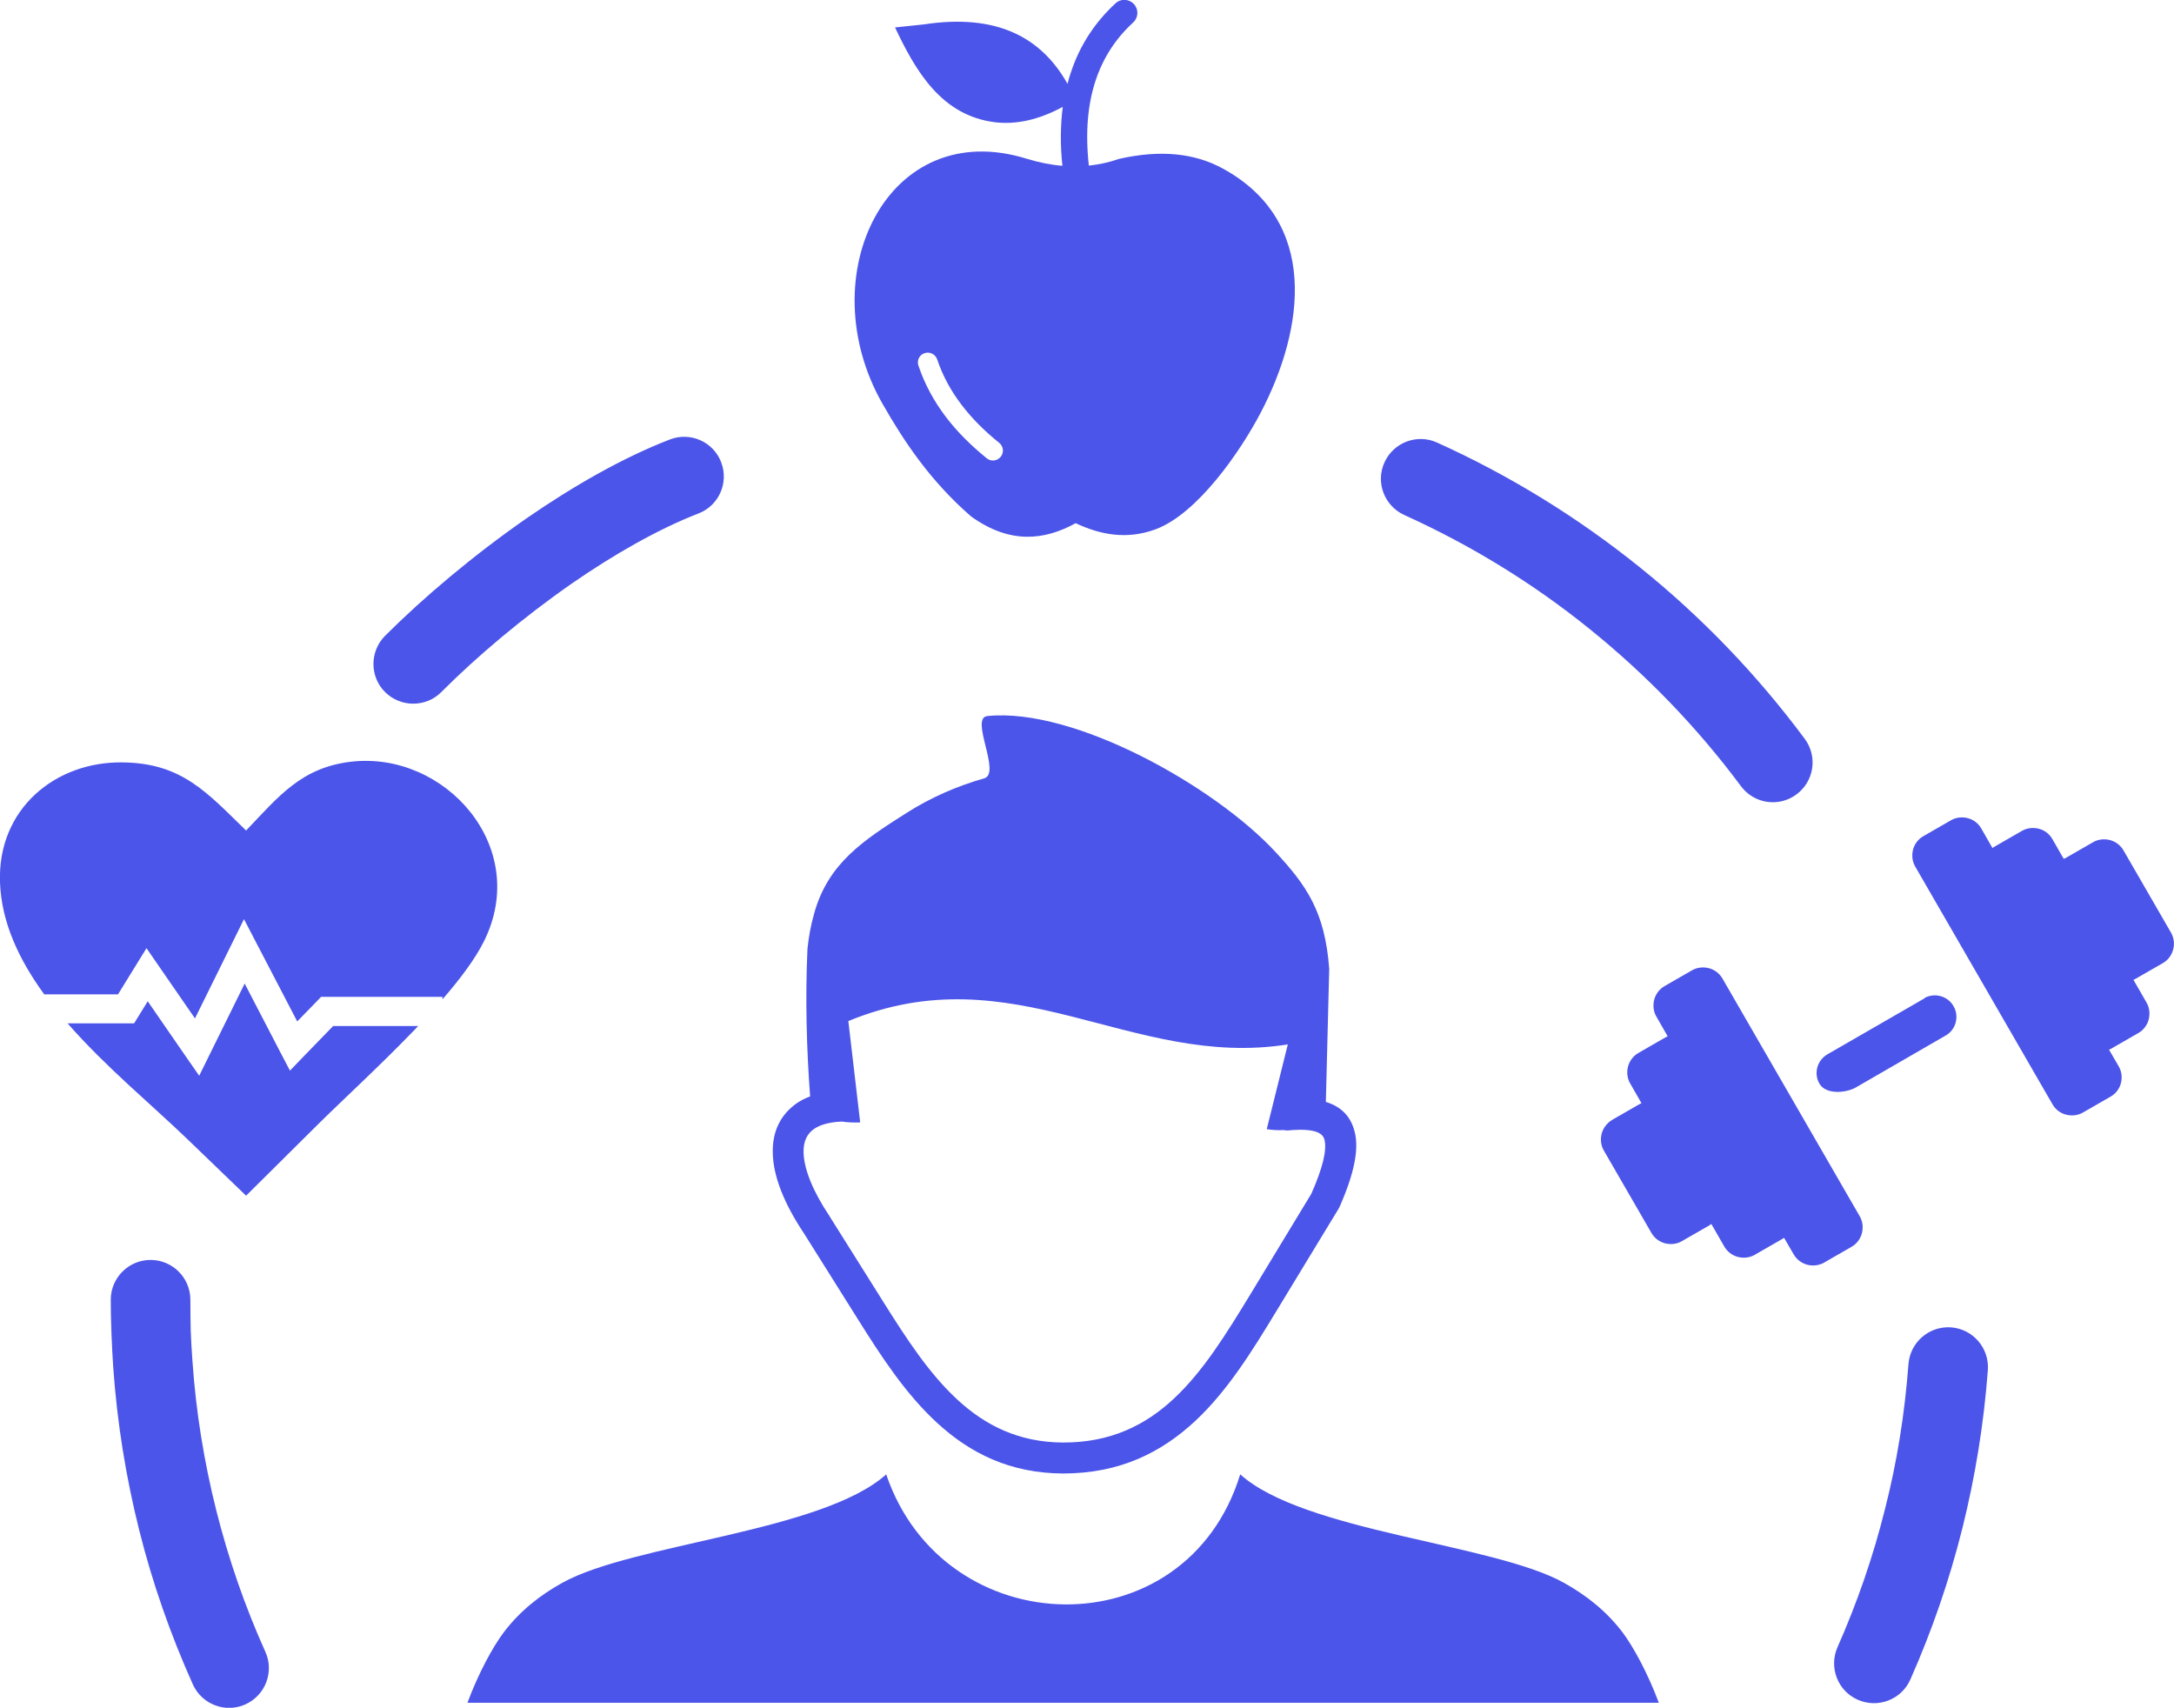 <svg xmlns="http://www.w3.org/2000/svg" width="122.88" height="96.52" xml:space="preserve"> <g>  <title>Layer 1</title>  <g id="svg_1">   <path fill="#4c55e9" id="svg_2" d="m116.76,48.49l1.53,-0.88l0,0c0.3,-0.18 0.65,-0.21 0.97,-0.13c0.31,0.08 0.6,0.29 0.77,0.59l0,0l2.68,4.64l0,0l0,0c0.17,0.3 0.21,0.65 0.12,0.96c-0.08,0.32 -0.29,0.6 -0.59,0.77l-1.53,0.88c-0.04,0.02 -0.08,0.04 -0.12,0.06l0.73,1.27c0.18,0.3 0.21,0.65 0.13,0.97c-0.08,0.31 -0.29,0.6 -0.59,0.77l-1.53,0.88l0,0l0,0c-0.04,0.02 -0.08,0.04 -0.12,0.06l0.54,0.93l0,0l0,0c0.18,0.3 0.21,0.65 0.13,0.96c-0.08,0.3 -0.27,0.57 -0.55,0.74c-0.01,0.01 -0.03,0.02 -0.05,0.03l-1.53,0.88c-0.3,0.18 -0.65,0.21 -0.97,0.13c-0.32,-0.08 -0.6,-0.29 -0.77,-0.59l-7.75,-13.42c-0.18,-0.3 -0.21,-0.65 -0.13,-0.97c0.08,-0.3 0.27,-0.57 0.55,-0.74c0.01,-0.01 0.03,-0.02 0.05,-0.03l1.53,-0.88l0,0l0,0c0.3,-0.18 0.65,-0.21 0.96,-0.13c0.32,0.08 0.6,0.29 0.77,0.59l0.63,1.1c0.04,-0.03 0.08,-0.05 0.12,-0.08l1.53,-0.88c0.3,-0.18 0.65,-0.21 0.97,-0.13c0.32,0.08 0.6,0.29 0.77,0.59l0.63,1.1c0.05,0.01 0.08,-0.02 0.12,-0.04l0,0l0,0zm-7.97,7.91c0.28,-0.15 0.6,-0.18 0.89,-0.1c0.3,0.08 0.57,0.27 0.74,0.57l0,0c0.17,0.29 0.2,0.62 0.12,0.92c-0.08,0.3 -0.27,0.57 -0.57,0.74l0,0l-5.07,2.93c-0.27,0.16 -0.73,0.27 -1.13,0.25c-0.39,-0.02 -0.75,-0.15 -0.93,-0.46l0,0c-0.17,-0.29 -0.2,-0.62 -0.12,-0.92c0.08,-0.3 0.28,-0.57 0.57,-0.74l5.48,-3.16l0.02,-0.03l0,0zm-17.66,6.89l1.53,-0.88c0.04,-0.02 0.08,-0.04 0.12,-0.06l-0.63,-1.1c-0.01,-0.02 -0.02,-0.03 -0.03,-0.05c-0.15,-0.29 -0.18,-0.62 -0.1,-0.92c0.08,-0.31 0.29,-0.6 0.59,-0.77l0,0l0,0l1.53,-0.88c0.04,-0.02 0.08,-0.04 0.12,-0.06l-0.63,-1.1c-0.18,-0.3 -0.21,-0.65 -0.13,-0.97c0.08,-0.31 0.29,-0.6 0.59,-0.77l0,0l0,0l1.53,-0.88c0.3,-0.18 0.65,-0.21 0.97,-0.13c0.31,0.08 0.6,0.29 0.77,0.59l7.75,13.42c0.18,0.3 0.21,0.65 0.13,0.97c-0.08,0.31 -0.29,0.6 -0.59,0.77l-1.53,0.88c-0.02,0.01 -0.03,0.02 -0.05,0.03c-0.29,0.15 -0.62,0.18 -0.92,0.1c-0.31,-0.08 -0.6,-0.29 -0.77,-0.59l0,0l0,0l-0.54,-0.93c-0.04,0.03 -0.07,0.05 -0.11,0.07l0,0l0,0l-1.53,0.88c-0.02,0.01 -0.03,0.02 -0.05,0.03c-0.29,0.15 -0.62,0.18 -0.92,0.1c-0.31,-0.08 -0.6,-0.29 -0.77,-0.59l0,0l0,0l-0.73,-1.27c-0.04,0.03 -0.08,0.05 -0.12,0.08l-1.53,0.88c-0.3,0.18 -0.65,0.21 -0.97,0.13c-0.31,-0.08 -0.6,-0.29 -0.77,-0.59l-2.68,-4.64c-0.18,-0.3 -0.21,-0.65 -0.13,-0.97c0.09,-0.32 0.3,-0.6 0.6,-0.78l0,0l0,0zm-41.04,20.04c3.27,9.62 16.94,9.98 20.01,0c3.62,3.25 14.32,3.91 18.3,6.13c1.26,0.7 2.4,1.6 3.31,2.8c0.61,0.81 1.43,2.31 2.05,3.98l-67.34,0c0.62,-1.67 1.44,-3.17 2.05,-3.98c0.92,-1.21 2.05,-2.1 3.31,-2.8c3.99,-2.22 14.69,-2.88 18.31,-6.13l0,0l0,0zm-2.51,-19.94c-0.69,0.03 -1.2,0.17 -1.56,0.41c-0.2,0.14 -0.35,0.31 -0.45,0.52c-0.11,0.23 -0.16,0.51 -0.15,0.83c0.03,0.94 0.52,2.17 1.47,3.59l0.01,0.02l0,0l3.09,4.92c1.24,1.97 2.54,3.98 4.16,5.46c1.55,1.42 3.44,2.38 5.93,2.39c2.7,0.01 4.68,-0.99 6.28,-2.49c1.67,-1.56 2.98,-3.7 4.28,-5.83l3.48,-5.74c0.65,-1.48 0.89,-2.47 0.74,-3.06c-0.09,-0.35 -0.47,-0.52 -1.12,-0.55c-0.14,-0.01 -0.28,-0.01 -0.42,0c-0.16,0 -0.32,0.01 -0.49,0.03c-0.09,0.01 -0.18,0 -0.27,-0.02c-0.31,0.02 -0.63,0 -0.96,-0.05l1.19,-4.79c-8.85,1.4 -15.48,-5.18 -24.84,-1.32l0.67,5.73c-0.35,0.01 -0.71,0 -1.04,-0.05l0,0l0,0zm27.36,-1.11c0.86,0.26 1.41,0.81 1.63,1.69c0.25,0.97 -0.02,2.35 -0.85,4.23l0,0c-0.02,0.03 -0.03,0.07 -0.05,0.1l-3.53,5.81c-1.36,2.24 -2.74,4.48 -4.58,6.2c-1.91,1.78 -4.26,2.97 -7.47,2.97c-3,-0.01 -5.26,-1.15 -7.11,-2.85c-1.79,-1.64 -3.16,-3.75 -4.46,-5.82l-3.09,-4.92c-1.13,-1.69 -1.72,-3.23 -1.75,-4.49c-0.02,-0.6 0.08,-1.14 0.3,-1.61c0.23,-0.5 0.59,-0.91 1.06,-1.24c0.22,-0.15 0.47,-0.28 0.75,-0.38c-0.2,-2.67 -0.28,-5.54 -0.15,-8.35c0.07,-0.67 0.19,-1.34 0.38,-2c0.79,-2.83 2.77,-4.12 5.23,-5.68c1.35,-0.86 2.84,-1.51 4.38,-1.95c0.98,-0.28 -0.84,-3.42 0.18,-3.52c4.91,-0.5 12.86,3.98 16.29,7.69c1.72,1.86 2.79,3.34 3.03,6.6l-0.19,7.52l0,0l0,0zm-18.69,-55.37c1.18,0.14 2.45,-0.13 3.82,-0.87c-0.13,1.02 -0.15,2.13 -0.02,3.33c-0.66,-0.05 -1.33,-0.19 -1.99,-0.39c-7.91,-2.48 -12.29,6.61 -8.19,13.82c1.23,2.16 2.71,4.38 5.02,6.39c2.19,1.57 4.12,1.36 5.91,0.38c1.42,0.67 2.92,0.94 4.53,0.34c2.37,-0.89 4.79,-4.41 5.93,-6.59c2.49,-4.76 3.33,-10.86 -2.21,-13.83c-1.52,-0.81 -3.41,-1.05 -5.8,-0.51c-0.57,0.2 -1.14,0.32 -1.71,0.38c0,-0.01 0,-0.02 0,-0.04c-0.2,-1.84 -0.06,-3.41 0.38,-4.75c0.43,-1.31 1.15,-2.4 2.13,-3.3c0.3,-0.28 0.32,-0.74 0.04,-1.04c-0.28,-0.3 -0.74,-0.32 -1.04,-0.04c-1.16,1.07 -2.02,2.37 -2.53,3.93c-0.07,0.2 -0.13,0.41 -0.18,0.62c-1.48,-2.63 -3.99,-3.99 -8.13,-3.36l-1.62,0.17c1.17,2.48 2.63,4.99 5.66,5.36l0,0l0,0zm-41.25,86.45c0.51,1.13 0,2.46 -1.13,2.97c-1.13,0.51 -2.46,0 -2.97,-1.13c-1.26,-2.81 -2.29,-5.74 -3.04,-8.75c-0.74,-2.96 -1.24,-6.03 -1.46,-9.17c-0.04,-0.55 -0.07,-1.19 -0.1,-1.91c-0.03,-0.77 -0.04,-1.41 -0.04,-1.91c0,-1.24 1.01,-2.25 2.25,-2.25c1.24,0 2.25,1.01 2.25,2.25c0,0.73 0.01,1.31 0.02,1.75c0.02,0.5 0.05,1.09 0.1,1.75c0.2,2.87 0.66,5.68 1.34,8.39c0.7,2.78 1.63,5.46 2.78,8.01l0,0zm-1.09,-46.42c1.83,-1.91 3.11,-3.56 5.94,-3.89c5.3,-0.61 10.17,4.82 7.5,10.16c-0.5,1 -1.34,2.12 -2.34,3.27l0,-0.14l-6.86,0l-0.25,0.26l-1.1,1.13l-2.26,-4.34l-0.75,-1.44l-0.72,1.46l-2.05,4.15l-2.03,-2.94l-0.71,-1.03l-0.66,1.07l-0.95,1.54l-4.17,0c-1.42,-1.95 -2.42,-4.06 -2.5,-6.33c-0.15,-4.16 3.14,-6.83 6.91,-6.78c3.38,0.03 4.8,1.72 7,3.85l0,0l0,0zm9.72,11.06c-0.1,0.11 -0.21,0.21 -0.31,0.32c-1.88,1.95 -3.97,3.86 -5.43,5.31l-3.98,3.95l-3.29,-3.17c-2,-1.93 -4.65,-4.11 -6.8,-6.57l3.76,0l0.24,-0.39l0.53,-0.86l2.11,3.06l0.8,1.15l0.62,-1.26l1.95,-3.95l2.03,3.91l0.53,1.01l0.79,-0.82l1.65,-1.7l4.8,0l0,0.01l0,0zm1.32,-18.89c-0.87,0.88 -2.3,0.88 -3.18,0.01c-0.88,-0.87 -0.88,-2.3 -0.01,-3.18c2.16,-2.16 5,-4.56 8.01,-6.65c2.65,-1.83 5.45,-3.43 8.09,-4.45c1.16,-0.45 2.46,0.13 2.9,1.28c0.45,1.16 -0.13,2.46 -1.28,2.9c-2.29,0.89 -4.77,2.31 -7.16,3.96c-2.77,1.93 -5.39,4.14 -7.37,6.13l0,0zm54.43,-10c-1.13,-0.51 -1.64,-1.84 -1.13,-2.97c0.51,-1.13 1.84,-1.64 2.97,-1.13c4.12,1.86 7.97,4.24 11.45,7.04c3.51,2.82 6.65,6.09 9.34,9.71c0.74,1 0.53,2.4 -0.47,3.14c-1,0.74 -2.4,0.53 -3.14,-0.47c-2.46,-3.31 -5.34,-6.29 -8.55,-8.88c-3.17,-2.56 -6.69,-4.73 -10.47,-6.44l0,0zm28.49,48c0.09,-1.24 1.16,-2.17 2.4,-2.09c1.24,0.09 2.17,1.16 2.09,2.4c-0.23,3.07 -0.72,6.06 -1.44,8.95c-0.74,2.96 -1.73,5.82 -2.94,8.55c-0.5,1.14 -1.83,1.65 -2.97,1.15c-1.14,-0.5 -1.65,-1.83 -1.15,-2.97c1.11,-2.51 2.02,-5.13 2.69,-7.83c0.67,-2.62 1.11,-5.36 1.32,-8.16l0,0zm-55.61,-57.15c0.29,-0.1 0.61,0.06 0.71,0.35c0.32,0.95 0.79,1.8 1.38,2.57c0.6,0.79 1.32,1.5 2.13,2.15c0.24,0.2 0.28,0.55 0.08,0.79c-0.2,0.24 -0.55,0.28 -0.79,0.08c-0.87,-0.71 -1.66,-1.48 -2.31,-2.34c-0.66,-0.87 -1.19,-1.83 -1.55,-2.9c-0.1,-0.29 0.06,-0.61 0.35,-0.7l0,0l0,0z"></path>  </g> </g></svg>